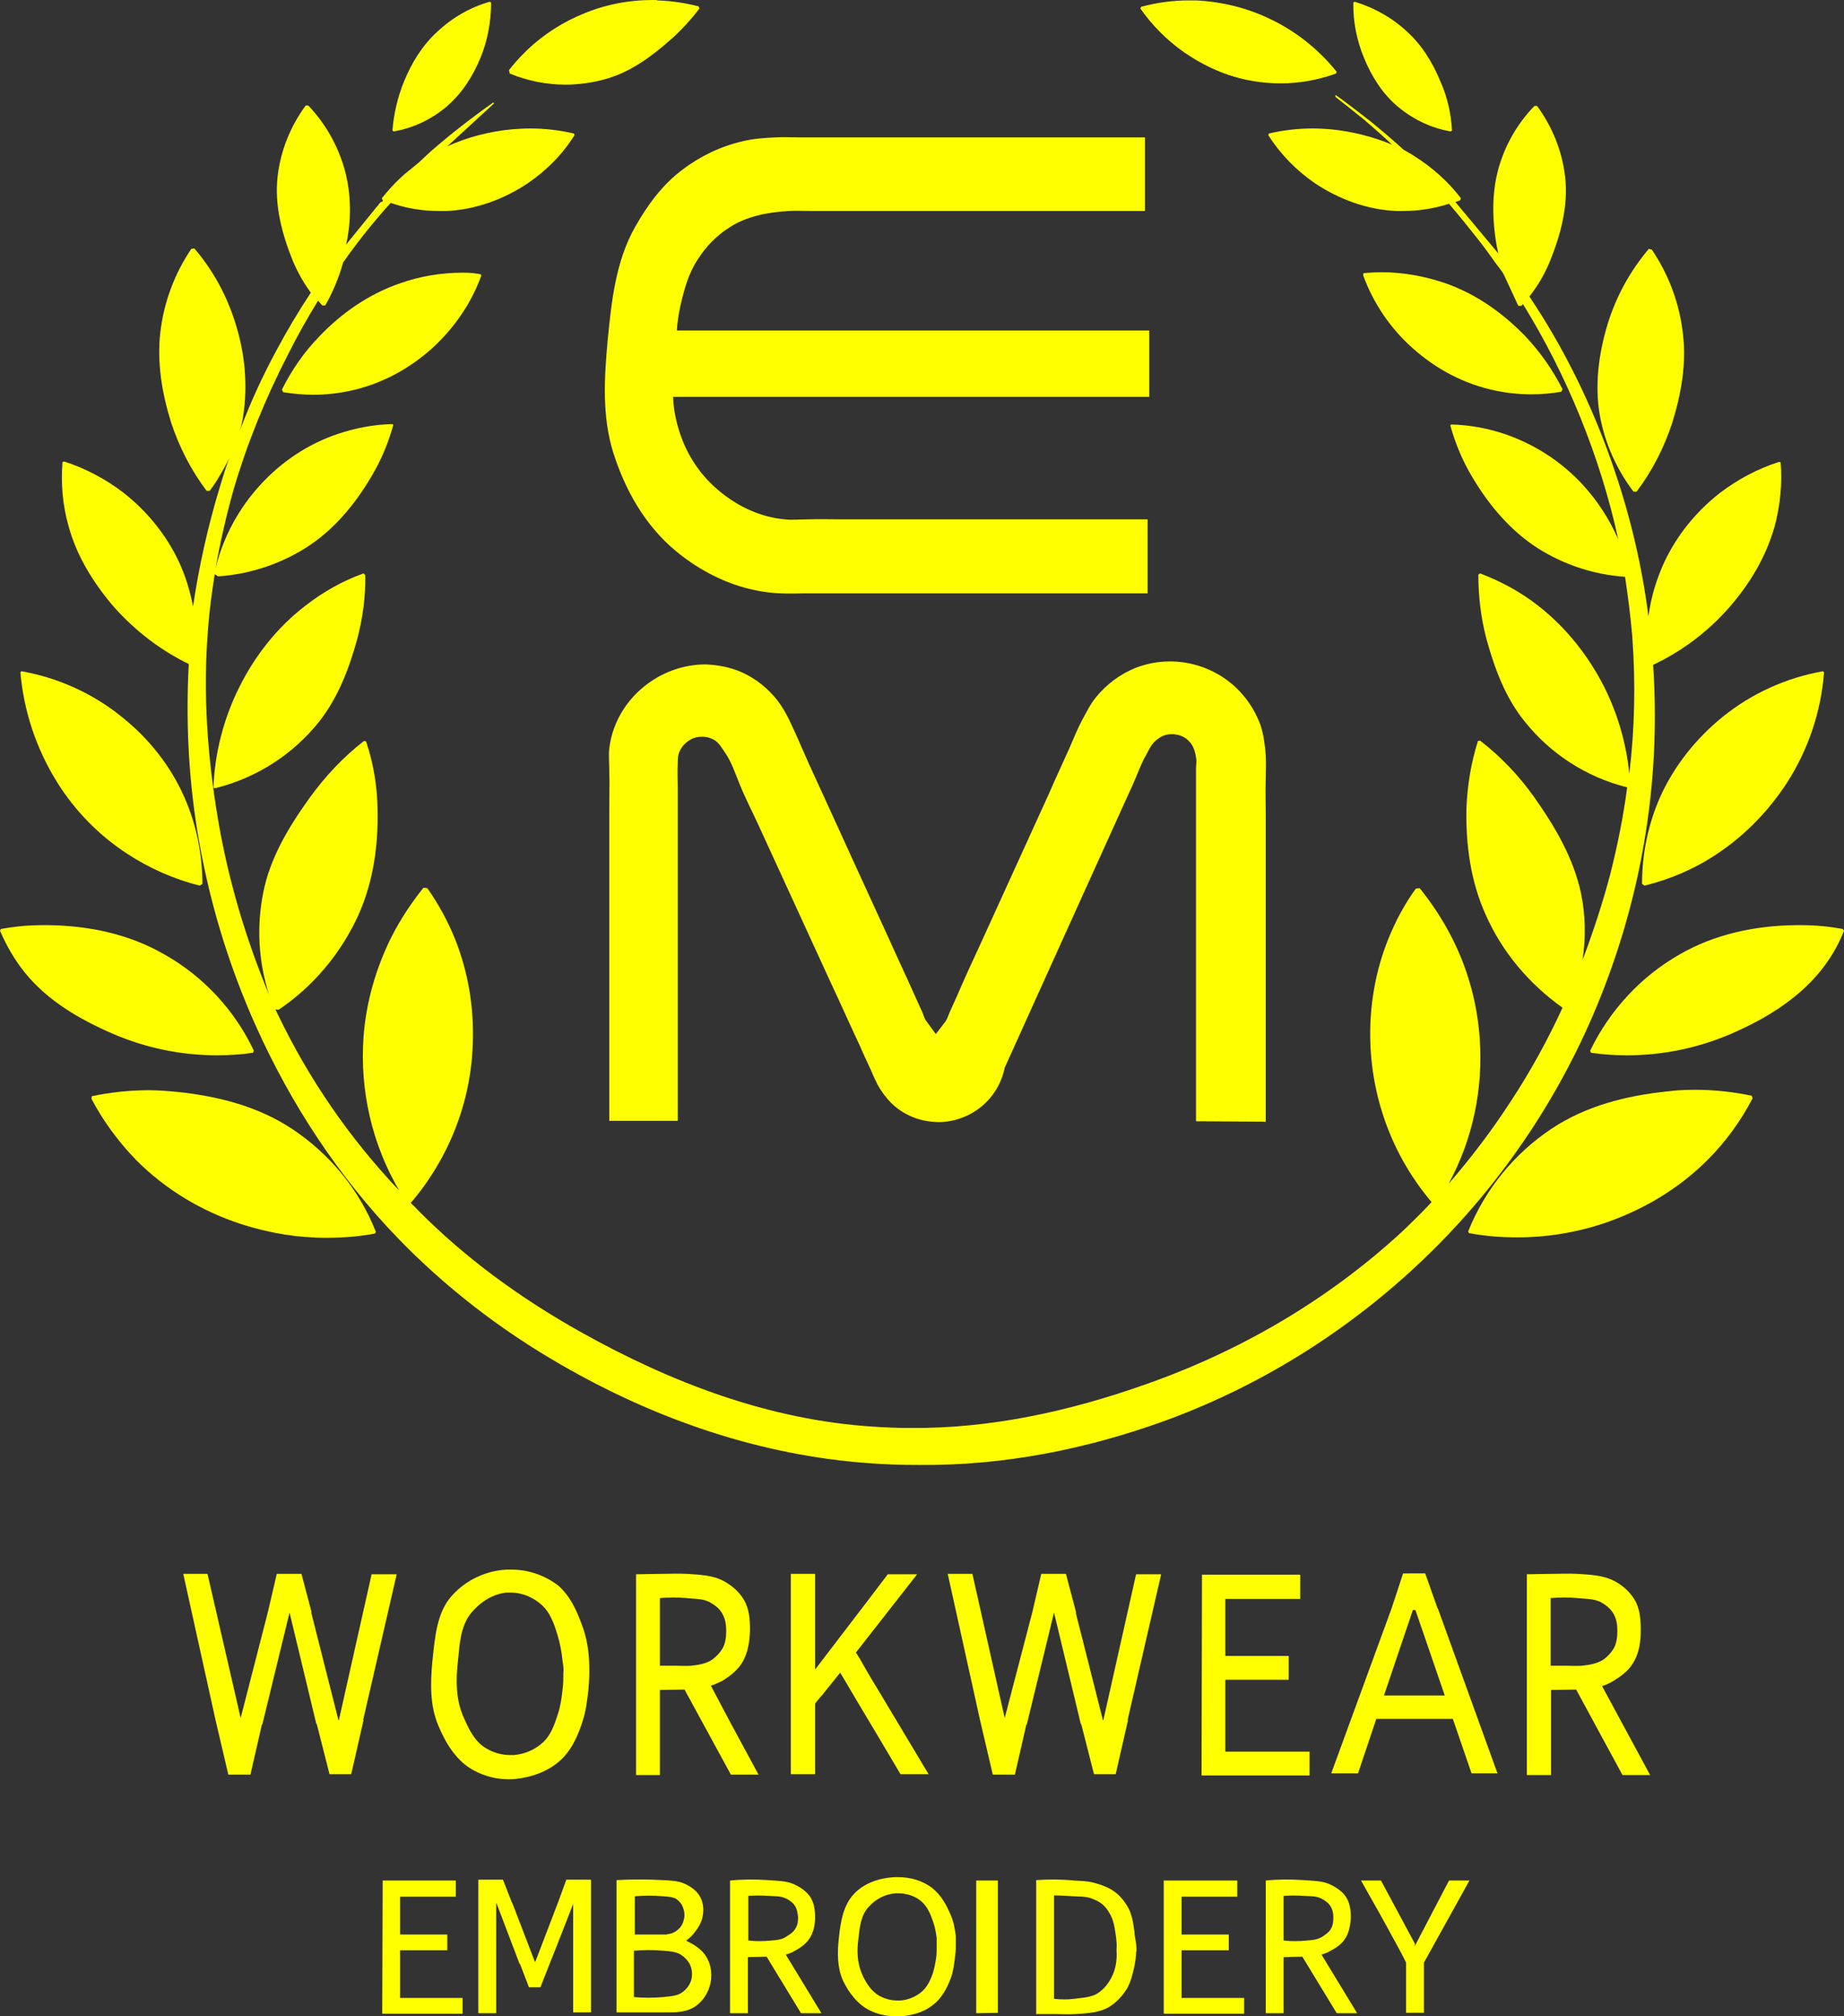 <?xml version="1.0" encoding="utf-8"?>
<!-- Generator: Adobe Illustrator 27.7.0, SVG Export Plug-In . SVG Version: 6.00 Build 0)  -->
<svg version="1.1" id="Layer_1" xmlns="http://www.w3.org/2000/svg" xmlns:xlink="http://www.w3.org/1999/xlink" x="0px" y="0px"
	 viewBox="0 0 433.7 474" style="enable-background:new 0 0 433.7 474;" xml:space="preserve">
<rect x="0" y="0" width="433.7" height="474" fill="#333333" stroke="none"/>
<style type="text/css">
	.st0{display:none;fill-rule:evenodd;clip-rule:evenodd;stroke:#000000;stroke-width:0.487;stroke-miterlimit:22.926;}
	.st1{fill-rule:evenodd;clip-rule:evenodd;fill:#FFFF00;}
</style>
<g>
	<polygon class="st0" points="-57,-32.5 490.2,-32.5 490.2,519 -57,519 	"/>
	<path class="st1" d="M275.6,172.6c1.5,0,2.9,0.5,3.9,1.5c1.1,1,1.6,2.5,1.8,4c0.2,0.8,0,1.7,0,2.5c0,1.3,0,2.7,0,4v7.8v28.5v42.7
		l16.4,0.1v-43.1v-28.7c0-2.9-0.1-5.9,0-8.8c0-1.8,0.1-3.7,0-5.5c-0.2-2.5-0.5-5-1.3-7.3c-1.7-4.5-4.7-8.4-8.8-11.1
		c-3.7-2.4-8-3.7-12.4-3.7c-2.8,0-5.5,0.5-8.1,1.5c-3.7,1.5-6.9,3.9-9.4,7c-1.3,1.6-2.2,3.5-3.2,5.3c-1.1,2.1-2,4.3-2.9,6.4
		c-1.6,3.6-3.3,7.2-4.9,10.9l-16,35.1c-1.9,4.1-3.8,8.2-5.6,12.4c-0.6,1.3-1.2,2.7-1.8,4c-0.3,0.7-0.5,1.4-0.9,2l-2.3,3l-2.2-3
		c-0.5-0.6-0.7-1.5-1-2.2c-0.7-1.5-1.3-2.9-2-4.4c-2-4.5-4.1-8.9-6.1-13.4c-5.2-11.3-10.4-22.7-15.6-34.1c-1.6-3.5-3.2-6.9-4.7-10.4
		c-0.9-2.1-1.9-4.3-2.9-6.4c-0.8-1.6-1.7-3.2-2.8-4.6c-2.2-2.8-5-5-8.2-6.5c-2.7-1.2-5.7-1.8-8.7-1.9c-4.3,0-8.6,1.3-12.2,3.6
		c-5.7,3.6-9.6,9.5-10.4,16.1c-0.2,1.7,0,3.5,0,5.3c0.1,2.9,0,5.9,0,8.9v29.6v43.8h16.1v-42v-28.1c0-2.7,0-5.5,0-8.2
		c0-1.9-0.1-3.8,0-5.7c0-0.8,0-1.5,0.2-2.2c0.4-1.4,1.4-2.6,2.6-3.3c0.9-0.6,1.9-0.8,3-0.8c0.9,0,1.7,0.2,2.5,0.6
		c1.4,0.7,2.1,2.1,3,3.4c1.4,2.1,2.2,4.6,3.2,7c1.3,3.3,3,6.5,4.5,9.8c5.6,12.2,11.2,24.4,16.8,36.6c2.4,5.1,4.7,10.3,7.1,15.4
		c0.8,1.9,1.7,3.7,2.5,5.5c0.5,1.2,1,2.3,1.6,3.5c0.9,1.6,2,3.1,3.3,4.4c2.6,2.5,6,4,9.5,4.3c0.4,0,0.9,0.1,1.4,0.1
		c7.6,0,14.2-5.3,15.7-12.8l16.6-36.7l11.1-24.5c1.1-2.5,2.3-4.9,3.3-7.4c0.7-1.6,1.3-3.3,2.2-4.8c0.8-1.5,1.5-3.1,3-4
		C273.4,172.9,274.5,172.6,275.6,172.6L275.6,172.6z"/>
	<path class="st1" d="M182.5,32.3c-2.6,0.1-5.3,0.3-7.8,0.9c-5.2,1.2-10,3.5-14.2,6.7c-4.7,3.5-8.2,8.3-11.1,13.4
		c-4.6,8.1-5.6,17.6-6.5,26.9c-0.8,8.8-1.3,17.7,1.3,26.1c2.8,8.9,7.5,17.2,14.7,23.2c4.7,3.9,10.1,6.9,16,8.6
		c2.9,0.8,5.9,1.3,8.8,1.4c1.8,0.1,3.6,0,5.4,0c2.9,0,5.8,0,8.8,0h28.9h43.1v-17.4h-42.7h-28.7c-2.9,0-5.8-0.1-8.7,0
		c-1.7,0-3.5,0.2-5.2,0c-5.6-0.5-10.8-2.9-15.1-6.4c-4.5-3.6-7.8-8.4-9.6-13.9c-0.9-2.7-1.5-5.6-1.6-8.5h112V77.7H159.2
		c0.1-1.9,0.4-3.8,0.8-5.7c0.9-3.9,1.9-7.7,4.1-11c1.9-3,4.4-5.6,7.4-7.5c4.1-2.7,9.1-3.6,14-3.9c1.7-0.1,3.5,0,5.2,0
		c2.9,0,5.7,0,8.6,0h28.1h41.9V32.3H226h-29c-3,0-5.9,0-8.9,0C186.1,32.3,184.3,32.2,182.5,32.3L182.5,32.3z"/>
	<path class="st1" d="M44.4,156.1c-0.7,12.9-0.1,25.9,1.9,38.6c2.6,16.2,7.3,32,14.1,47c8.2,18.1,19.2,34.9,33.1,49.3
		c11.3,11.7,24.3,21.7,38.4,29.8c22.3,12.9,47,21.4,72.7,23.2c3.8,0.3,7.7,0.4,11.5,0.4c19.9,0.2,39.5-3.7,58.2-10.5
		c23.4-8.6,44.6-22.2,62.3-39.6c18.5-18.2,32.8-40.4,41.7-64.8c8.6-23.4,12.2-48.3,10.5-73.2c6.8-3.2,12.9-7.8,17.9-13.5
		c4.9-5.6,8.7-12,10.7-19.1c1.3-4.9,1.8-10,1.4-15l-0.4-0.1c-5,1.6-9.7,4.1-13.9,7.3c-5.5,4.3-10,9.8-13,16.1
		c-1.9,4.1-3.2,8.4-3.8,12.9c-1.7-13.4-5-26.5-9.7-39.2s-10.8-24.8-18.3-36c2-2.5,3.6-5.3,4.8-8.2c2.6-6.4,4.4-13.2,3.6-20
		c-0.7-6-3-11.7-6.6-16.6h-0.6c-4.1,4.2-7.1,9.5-8.6,15.2c-1.1,4.2-1.3,8.7-0.9,13.1c0.2,2.2,0.5,4.3,1,6.4l-10.1-12.1l1.1-0.4
		l0.2-0.5c-3-3.9-6.7-7.2-10.8-9.8c-0.9-0.6-1.8-1.1-2.7-1.6c-2.5-2.3-5.1-4.5-7.8-6.7c-2.7-2.1-5.4-4.2-8.2-6.2v0.5
		c2.3,1.8,4.6,3.6,6.8,5.4c2.2,1.9,4.4,3.8,6.5,5.8c-4.6-1.9-9.4-3.1-14.4-3.6c-1.4-0.1-2.8-0.2-4.2-0.2c-3.5,0-7,0.4-10.4,1.2
		l-0.1,0.4c2.9,4.5,6.6,8.3,11,11.3c5.7,3.8,12.3,6.2,19.1,6.5c0.6,0,1.1,0,1.7,0c3.6,0,7.3-0.6,10.7-1.7c2.3,2.7,4.5,5.4,6.7,8.2
		c1.5,1.9,2.9,3.8,4.3,5.8c0.7,1,1.5,1.8,2,2.9l3.3,7.1h0.7l0.4-0.4c5.3,8.6,9.8,17.5,13.6,26.9c3.7,9.2,6.7,18.7,8.8,28.4
		c-2.1-4.8-4.9-9.1-8.4-12.9c-5-5.4-11.2-9.4-18.1-11.8c-4.1-1.4-8.4-2.2-12.8-2.3l-0.2,0.2c1.2,4.3,2.9,8.4,5.2,12.2
		c3.9,6.6,9,12.6,15.4,16.7c6.2,3.9,13.2,6.2,20.5,6.7c0.7,4.6,1.3,9.3,1.7,14c0.8,10.8,0.6,21.6-0.7,32.3c-0.7-7.1-2.7-14-5.9-20.4
		c-3.7-7.3-8.9-13.9-15.4-19c-4.2-3.3-8.8-5.8-13.8-7.7l-0.4,0.3c0,5.1,0.6,10.2,1.9,15.1c1.9,6.9,4.4,13.7,8.9,19.3
		c6.1,7.7,14.6,13.2,24.2,15.6c-0.9,6.9-2.3,13.8-4,20.5c-1.8,6.8-4,13.5-6.5,20.1c0.8-5.3,0.7-10.7-0.4-15.9
		c-1.8-8.2-6.1-15.5-10.9-22.3c-3.6-5.1-7.9-9.6-12.8-13.4l-0.5,0.1c-1.6,5.1-2.5,10.4-2.7,15.8c-0.2,8.6,1,17.2,4.5,25
		c3.9,8.8,10.2,16.3,18.1,21.9c-3.5,7.6-7.5,14.9-12.1,21.9c-4.4,6.8-9.4,13.4-14.7,19.5c5.7-10.5,8.2-22.4,7.3-34.4
		c-0.6-8.2-2.8-16.2-6.6-23.6c-2.1-4.1-4.6-7.9-7.5-11.5l-0.9,0.1c-2.7,3.7-4.8,7.7-6.5,11.9c-3.1,7.7-4.5,16.1-4.2,24.5
		c0.5,13.7,5.5,26.8,14.4,37.3c-2.3,2.5-4.7,4.8-7.1,7.1c-17.4,16-38,28-60.3,35.8c-17.8,6.3-36.5,10.4-55.3,10.2
		c-2.8,0-5.7-0.1-8.5-0.3c-24.4-1.5-47.6-10.3-69-22.3c-14.1-7.9-27.2-17.4-38.5-28.9c-0.4-0.5-0.9-0.9-1.4-1.4
		c9-10.5,14.2-23.8,14.6-37.6c0.3-8.4-1.1-16.7-4.2-24.5c-1.7-4.2-3.9-8.2-6.5-11.9l-0.9-0.1c-2.9,3.6-5.4,7.4-7.5,11.5
		c-3.7,7.4-6,15.4-6.6,23.6c-0.9,12.6,2,25.2,8.4,36.1c-11.6-12.2-21.2-26.1-28.5-41.3c-0.1-0.1-0.1-0.2-0.2-0.4l-0.4-0.9l0.7,0.1
		c8.2-5.5,14.7-13.3,18.8-22.3c3.5-7.8,4.7-16.4,4.5-25c-0.1-5.4-1-10.7-2.7-15.8l-0.5-0.1c-4.9,3.8-9.2,8.4-12.8,13.4
		c-4.9,6.8-9.3,14.1-10.9,22.3c-1.6,8-1.1,16.3,1.4,24c-5.5-13.2-9.6-27-12-41.1c-2.5-14.7-3.6-29.7-2.4-44.6
		c0.3-4.4,0.9-8.8,1.6-13.2l0.8,0.5c7.3-0.5,14.4-2.8,20.6-6.7c6.5-4.1,11.5-10.1,15.4-16.7c2.3-3.8,4-7.9,5.2-12.2l-0.2-0.2
		c-4.4,0.1-8.6,0.9-12.8,2.3c-6.9,2.3-13.1,6.4-18.1,11.8c-5.2,5.6-8.9,12.4-10.7,19.8c1.1-6.2,2.5-12.3,4.2-18.4
		c3.2-10.9,7.5-21.5,12.7-31.6c2.2-4.4,4.6-8.7,7.2-12.9l1,1.1h0.7c0.9-1.6,1.7-3.2,2.4-4.9c0.7-1.7,1.3-3.4,1.8-5.2
		c2.1-3,4.3-5.9,6.6-8.7c1.5-1.8,3-3.6,4.6-5.3c3.7,1.3,7.5,1.9,11.4,1.9c0.6,0,1.1,0,1.7,0c6.8-0.3,13.4-2.7,19.1-6.5
		c4.4-3,8.2-6.8,11-11.3l-0.1-0.4c-3.4-0.8-6.9-1.2-10.4-1.2c-1.4,0-2.8,0.1-4.2,0.2c-5.2,0.5-10.4,1.8-15.2,4l11-10.1l-0.2-0.2
		c-5.1,3.6-10,7.4-14.7,11.5c-0.9,0.8-1.8,1.7-2.8,2.6c-1.5,1.3-3.2,2.5-4.6,3.9c-1.5,1.4-2.8,2.9-4.1,4.5l0.2,0.5l0,0
		c0.2,0.2-0.1,0.3-0.4,0.4c-0.3,0.2-0.5,0.5-0.7,0.8c-0.4,0.4-0.7,0.8-1,1.2c-0.7,0.9-1.5,1.8-2.2,2.7c-1.5,1.8-2.9,3.6-4.3,5.3
		c1.3-5.8,1.2-11.8-0.3-17.5c-1.6-5.7-4.5-10.9-8.6-15.2h-0.6c-3.6,4.9-5.9,10.6-6.6,16.6c-0.8,6.8,1,13.6,3.6,20
		c1.1,2.6,2.5,5.1,4.2,7.4c-2.9,4.4-5.6,8.9-8.1,13.6c-3.3,6.1-6.2,12.4-8.6,18.9c0.4-1.2,0.6-2.3,0.8-3.6
		c1.1-7.2,0.4-14.6-1.8-21.6c-2-6.5-5.3-12.6-9.7-17.7L45,58.5c-4,5.9-6.5,12.7-7.3,19.7c-0.8,7.1,0.4,14.2,2.5,21
		c1.9,5.8,4.7,11.3,8.4,16.2h0.7c0.9-1.2,1.8-2.5,2.5-3.8c0.8-1.3,1.5-2.6,2.1-3.9c-0.8,2.2-1.5,4.5-2.2,6.8
		c-2.8,9.2-4.9,18.6-6.3,28.1c-0.7-3.7-1.8-7.3-3.4-10.7c-3-6.3-7.5-11.8-13-16.1c-4.2-3.2-8.9-5.7-13.9-7.3l-0.4,0.1
		c-0.4,5,0,10.1,1.4,15c1.9,7.1,5.9,13.5,10.7,19.1C31.9,148.4,37.8,152.9,44.4,156.1L44.4,156.1z"/>
	<path class="st1" d="M21.5,258.3c2.8,5.3,6.4,10.2,10.6,14.5c6.9,6.9,15.4,12,24.7,15c6.5,2.1,13.2,3.2,20,3.2
		c3.8,0,7.6-0.3,11.4-1l0.2-0.4c-3.9-9.9-10.8-18.3-19.7-24.2c-8-5.3-17.4-7.7-27-8.7c-2.2-0.2-4.4-0.4-6.7-0.4
		c-4.5,0-9,0.5-13.4,1.4L21.5,258.3L21.5,258.3z"/>
	<path class="st1" d="M398.7,256.2c-2.2,0-4.5,0.1-6.7,0.4c-9.6,1-19,3.4-27,8.7c-8.9,5.9-15.7,14.3-19.7,24.2l0.2,0.4
		c3.8,0.7,7.6,1,11.4,1c6.8,0,13.6-1.1,20-3.2c9.3-3.1,17.8-8.1,24.7-15c4.2-4.2,7.8-9.1,10.6-14.5l-0.2-0.6
		C407.7,256.7,403.2,256.2,398.7,256.2L398.7,256.2z"/>
	<path class="st1" d="M0,218.8c1.5,3.5,3.4,6.8,5.8,9.8c5.4,6.7,13,11.1,20.9,14.5c7.7,3.3,16,5,24.4,5c2.8,0,5.6-0.2,8.4-0.6
		l0.2-0.5c-4.5-9.5-11.8-17.4-21-22.6c-8.3-4.8-17.8-6.8-27.4-6.9c-0.4,0-0.9,0-1.3,0c-3.3,0-6.5,0.3-9.8,0.9L0,218.8L0,218.8z"/>
	<path class="st1" d="M422.4,217.5c-9.6,0.1-19.1,2.1-27.4,6.9c-9.1,5.2-16.4,13.1-21,22.6l0.2,0.5c2.8,0.4,5.6,0.6,8.4,0.6
		c8.4,0,16.7-1.7,24.4-5c7.9-3.4,15.4-7.9,20.9-14.5c2.4-2.9,4.4-6.2,5.8-9.8l-0.3-0.4c-3.2-0.6-6.5-0.9-9.8-0.9
		C423.3,217.5,422.8,217.5,422.4,217.5L422.4,217.5z"/>
	<path class="st1" d="M5,157.8l-0.2,0.3c0.8,9.2,3.8,18.1,8.7,25.9c4.2,6.7,9.8,12.4,16.4,16.7c5.2,3.4,11,6,17.1,7.5l0.6-0.4
		c0-7-1.4-13.9-4.2-20.3c-3.3-7.5-8.4-13.9-14.8-19C21.8,163,13.6,159.3,5,157.8L5,157.8z"/>
	<path class="st1" d="M428.8,157.8c-8.6,1.5-16.8,5.2-23.6,10.7c-6.3,5.1-11.5,11.6-14.8,19c-2.8,6.4-4.2,13.3-4.2,20.3l0.6,0.4
		c6.1-1.5,11.9-4,17.1-7.5c6.6-4.4,12.1-10.1,16.4-16.7c5-7.8,8-16.7,8.7-25.9L428.8,157.8L428.8,157.8z"/>
	<path class="st1" d="M85.5,134.8c-5,1.8-9.6,4.4-13.8,7.7c-6.5,5-11.7,11.6-15.4,19s-5.8,15.5-6.1,23.7l0.4,0.1
		c9.7-2.4,18.3-7.9,24.5-15.7c4.4-5.6,7-12.4,8.9-19.3c1.3-4.9,2-10,1.9-15.1L85.5,134.8L85.5,134.8z"/>
	<path class="st1" d="M387.8,58.5c-4.4,5.2-7.7,11.2-9.7,17.7c-2.1,7-3.1,14.4-1.8,21.6c1.2,6.5,3.9,12.5,7.9,17.8h0.7
		c3.7-4.9,6.5-10.4,8.4-16.2c2.1-6.8,3.4-13.9,2.5-21c-0.8-7.1-3.3-13.8-7.3-19.7L387.8,58.5L387.8,58.5z"/>
	<path class="st1" d="M108.9,64.1c-5,0-10,0.8-14.8,2.5c-7.3,2.5-13.8,7-19.1,12.6c-3.5,3.6-6.4,7.8-8.7,12.4l0.3,0.6
		c2.4,0.4,4.8,0.6,7.1,0.6c2.9,0,5.7-0.3,8.5-0.9c7.2-1.5,13.8-5,19.3-9.9c5.2-4.7,9.3-10.6,11.7-17.2l-0.1-0.3
		C111.7,64.2,110.3,64.1,108.9,64.1L108.9,64.1z"/>
	<path class="st1" d="M320.6,64.7c2.4,6.6,6.4,12.5,11.7,17.2c5.5,4.9,12.1,8.4,19.3,9.9c2.8,0.6,5.7,0.9,8.5,0.9
		c2.4,0,4.8-0.2,7.1-0.6l0.3-0.6c-2.3-4.5-5.2-8.7-8.7-12.4c-5.4-5.6-11.8-10.1-19.1-12.6c-4.8-1.6-9.7-2.5-14.8-2.5
		c-1.4,0-2.8,0.1-4.2,0.2L320.6,64.7L320.6,64.7z"/>
	<path class="st1" d="M115.2,0.4c-4.6,1.3-8.9,3.8-12.4,7.1c-3.5,3.2-6,7.3-7.8,11.7c-1.5,3.7-2.4,7.6-2.7,11.5l0.3,0.2
		c4.6-0.8,8.8-2.8,12.4-5.8c3.6-3.1,6.2-7.1,8-11.5c1.7-4.1,2.5-8.6,2.5-13L115.2,0.4L115.2,0.4z"/>
	<path class="st1" d="M318.3,0.6c-0.1,4.4,0.8,8.9,2.5,13c1.8,4.4,4.4,8.5,8,11.5s7.8,5,12.4,5.8l0.3-0.2c-0.2-4-1.1-7.9-2.7-11.5
		c-1.8-4.4-4.3-8.5-7.8-11.7c-3.5-3.3-7.8-5.7-12.4-7.1L318.3,0.6L318.3,0.6z"/>
	<path class="st1" d="M153.6,0c-5.8,0-11.5,1.1-16.8,3.4c-6.7,2.8-12.6,7.3-17.1,13.1l0.2,0.8c4.2,1.7,8.6,2.6,13.1,2.6
		c3.3,0,6.6-0.5,9.7-1.4c5.9-1.7,10.9-5.5,15.5-9.6c2.3-2.1,4.4-4.4,6.3-6.9l-0.2-0.5c-3.1-0.8-6.4-1.3-9.6-1.4
		C154.4,0,154,0,153.6,0L153.6,0z"/>
	<path class="st1" d="M268.2,2c2.8,4,6.3,7.5,10.3,10.3c4.8,3.3,10.1,5.7,15.9,6.7c2.2,0.4,4.5,0.6,6.8,0.6c4.4,0,8.8-0.8,13-2.3
		l0.2-0.4c-4.2-5.2-9.4-9.4-15.4-12.3c-5.5-2.7-11.5-4.2-17.7-4.5c-0.6,0-1.2,0-1.7,0c-3.8,0-7.5,0.5-11.2,1.5L268.2,2L268.2,2z"/>
	<path class="st1" d="M211.2,441.3c-0.3,0-0.5,0-0.8,0c-3.6,0.2-7.2,1.4-9.6,4c-2.5,2.7-3.1,6.5-3.5,10.3c-0.4,3.4-0.4,7,1,10.1
		c1.4,2.9,3.5,5.6,6.4,7c1.9,0.9,3.9,1.3,6,1.3c0.4,0,0.9,0,1.3,0c2.7-0.2,5.4-1,7.5-2.7c2-1.6,3.2-3.8,4.1-6.2
		c0.6-1.6,0.8-3.3,1-4.9c0.1-0.9,0.2-1.8,0.2-2.6l0,0c0-0.8,0-1.6,0-2.4c-0.2-1.7-0.5-3.4-1.2-5c-1-2.4-2.3-4.7-4.3-6.3
		C217,442.1,214.1,441.3,211.2,441.3L211.2,441.3z M220.3,457.5c0,0.9,0,1.8-0.1,2.6c-0.2,1.3-0.4,2.5-0.8,3.8
		c-0.6,1.7-1.4,3.4-2.8,4.5c-1.4,1.1-3.1,1.8-4.9,1.9c-0.2,0-0.4,0-0.7,0c-1.5,0-2.9-0.4-4.2-1.1c-1.9-1.1-3.1-3-4-5
		c-1.2-2.6-1.3-5.6-0.9-8.5c0.3-2.7,0.6-5.5,2.4-7.4c1.6-1.8,3.8-3,6.3-3.2c0.2,0,0.4,0,0.6,0c2,0,4,0.6,5.5,1.9
		c1.4,1.2,2.1,2.9,2.7,4.6c0.5,1.3,0.7,2.6,0.9,4C220.3,456.2,220.3,456.8,220.3,457.5L220.3,457.5L220.3,457.5z"/>
	<path class="st1" d="M243.7,442v31.5h4.6c1.5,0,3.1,0.1,4.6,0c2.9-0.2,5.9-0.3,8.3-1.9c1.5-1,2.8-2.4,3.8-4
		c0.9-1.5,1.3-3.2,1.7-4.9c0.3-1.3,0.5-2.6,0.5-3.9h0.1c0-1-0.1-2.1-0.3-3.1c-0.1-0.5-0.2-1.1-0.2-1.6c-0.3-2.2-0.6-4.4-1.8-6.2
		c-0.7-1.1-1.5-2.1-2.5-2.9c-1.5-1.2-3.4-1.9-5.3-2.4c-1.5-0.4-3-0.4-4.6-0.5C249.6,441.8,246.6,441.8,243.7,442L243.7,442z
		 M252.7,469.9c-1.6,0.2-3.2,0.2-4.8,0v-24.3c1.5,0,3.1,0.1,4.6,0.2c1.3,0.1,2.6,0,3.9,0.4c1.1,0.4,2.1,0.8,3,1.6
		c0.6,0.5,1.1,1.2,1.5,1.9c1.1,1.7,1.3,3.8,1.6,5.8c0.1,0.9,0.2,1.8,0.1,2.7l0,0v0.2v0.2l0,0c0.1,1,0,2-0.1,2.9
		c-0.2,1.3-0.6,2.5-1.2,3.6c-0.7,1.3-1.6,2.4-2.7,3.2C257,469.6,254.8,469.6,252.7,469.9L252.7,469.9z"/>
	<polygon class="st1" points="90,442.1 89.9,473.4 108.8,473.4 108.8,469.7 94.1,469.7 94.1,458.5 105.2,458.5 105.2,454.8 
		94.1,454.8 94.1,445.9 107.2,445.9 107.2,442.1 	"/>
	<polygon class="st1" points="273.7,442.1 273.7,473.4 292.6,473.4 292.6,469.7 277.9,469.7 277.9,458.5 289,458.5 289,454.8 
		277.9,454.8 277.9,445.9 291,445.9 291,442.1 	"/>
	<path class="st1" d="M171.7,442.1v31.2h4.2v-13.2l4.4-0.1l8.1,13.3h4.8l-8.4-13.8c0.7-0.2,1.4-0.4,2-0.8c1.3-0.7,2.5-1.5,3.4-2.7
		c1.1-1.5,1.5-3.4,1.5-5.2c0-1.7-0.2-3.4-1.1-4.8c-0.8-1.2-2-2.1-3.4-2.8c-2-1.1-4.4-1-6.7-1.2C177.7,441.8,174.7,441.8,171.7,442.1
		L171.7,442.1z M181.4,456.2c-1.8,0.2-3.6,0.2-5.4,0v-10.5c1.6-0.1,3.1-0.1,4.7,0c1.4,0.1,2.9,0,4.1,0.6c0.9,0.4,1.7,1,2.2,1.8
		s0.6,1.7,0.7,2.6c0,1-0.1,2-0.7,2.8c-0.4,0.7-1.1,1.2-1.8,1.6C184.1,456,182.7,456.1,181.4,456.2L181.4,456.2z"/>
	<path class="st1" d="M297.7,442.1v31.2h4.2v-13.2l4.4-0.1l8.1,13.3h4.8l-8.4-13.8c0.7-0.2,1.3-0.4,2-0.8c1.3-0.7,2.6-1.5,3.4-2.7
		c1.1-1.5,1.4-3.4,1.5-5.2c0-1.7-0.2-3.4-1.1-4.8c-0.8-1.2-2-2.1-3.4-2.8c-2-1.1-4.4-1-6.7-1.2C303.6,441.8,300.7,441.8,297.7,442.1
		L297.7,442.1z M307.4,456.2c-1.8,0.2-3.7,0.2-5.5,0v-10.5c1.6-0.1,3.1-0.1,4.7,0c1.4,0.1,2.9,0,4.1,0.6c0.8,0.4,1.7,1,2.2,1.8
		s0.7,1.7,0.7,2.6c0,1-0.1,2-0.6,2.8c-0.4,0.7-1.1,1.2-1.7,1.6C310.1,456,308.7,456.1,307.4,456.2L307.4,456.2z"/>
	<polygon class="st1" points="229.6,442.1 229.6,473.3 234.7,473.2 234.7,442.1 	"/>
	<path class="st1" d="M112.5,447.3L112.5,447.3c0,8.7,0,17.3,0,26h4.2v-25.8h0.1l0,0l5.4,14.2h0.1l2.1,5.5h2.7l2.2-5.6
		c1.9-4.7,3.7-9.4,5.5-14v25.5h4.2v-25.7v-0.5v-5h-5.8l-1.9,5.2l0,0l-5.4,14.1h-0.1l-5.3-13.8l-0.1-0.1l-2.1-5.4h-5.8L112.5,447.3
		L112.5,447.3z"/>
	<path class="st1" d="M330.7,461.4L330.7,461.4v11.8h4.2v-11.8l10.7-19.3h-4.8l-8.1,15.5l0.1-0.6l-8-14.9h-4.7
		c2.8,4.9,5.6,9.9,8.3,14.9C329.2,458.5,330,459.9,330.7,461.4L330.7,461.4z"/>
	<path class="st1" d="M145,442v31.1h11.1h1.4c2,0,4-0.2,5.7-1.2c1.8-1.1,3.1-2.9,3.7-4.9c0.7-2.3,0.5-4.9-0.8-7
		c-1-1.7-2.8-2.8-4.6-3.7l-0.1-0.1c0.4-0.3,0.8-0.6,1.2-1c1-1.1,1.9-2.3,2.4-3.7c0.6-1.8,0.6-3.8-0.3-5.5c-0.8-1.5-2.2-2.5-3.8-3.2
		s-3.4-0.7-5.1-0.8C152.2,441.8,148.6,441.8,145,442L145,442z M155.9,469.5c-2.3,0.2-4.5,0.2-6.8,0v-10.9c2.3-0.2,4.6-0.2,6.9,0
		c1.4,0.1,2.9,0.2,4.1,0.9c0.9,0.6,1.6,1.3,2.1,2.2c0.6,1.2,0.7,2.5,0.4,3.7c-0.3,1.1-1,2.1-1.9,2.8
		C159.4,469.3,157.6,469.3,155.9,469.5L155.9,469.5z M156.5,454.8h-0.4h-3.4h-3.4v-4.5c0-1.5,0-3,0-4.5c2.2-0.2,4.4-0.2,6.6,0
		c1.1,0.1,2.2,0.1,3.1,0.6c0.6,0.4,1.2,1,1.5,1.7c0.4,0.9,0.6,1.9,0.4,2.9c-0.2,1-0.6,1.9-1.3,2.5c-0.7,0.7-1.6,1.1-2.5,1.2
		C156.9,454.8,156.7,454.8,156.5,454.8L156.5,454.8L156.5,454.8L156.5,454.8z"/>
	<path class="st1" d="M120.3,369c-0.3,0-0.7,0-1,0c-4.9,0.2-9.6,2.4-12.9,6c-3.7,4-4.1,9.9-4.7,15.5c-0.5,5.2-0.6,10.5,1.4,15.2
		c1.8,4.3,4.4,8.5,8.5,10.6c2.5,1.3,5.2,2,8,2c0.6,0,1.2,0,1.8-0.1c3.7-0.4,7.3-1.7,10.1-4.1c2.8-2.4,4.4-5.9,5.5-9.4
		c0.8-2.4,1.1-4.9,1.4-7.5c0.1-1.3,0.2-2.6,0.2-3.9l0,0c0-1.2,0-2.5-0.1-3.7c-0.2-2.6-0.7-5.1-1.6-7.5c-1.3-3.6-2.9-7.1-5.8-9.5
		C128,370.3,124.2,369,120.3,369L120.3,369z M132.5,393.4c0,1.3,0,2.6-0.2,3.9c-0.2,1.9-0.5,3.9-1.1,5.7c-0.8,2.5-1.7,5.1-3.7,6.8
		c-1.8,1.6-4.2,2.6-6.6,2.8c-0.3,0-0.6,0-1,0c-2,0-3.9-0.6-5.6-1.6c-2.7-1.6-4.1-4.6-5.4-7.6c-1.7-4-1.7-8.5-1.2-12.9
		c0.4-4,0.6-8.2,3.1-11.3c2.2-2.6,5.1-4.5,8.4-4.8c0.3,0,0.6,0,0.9,0c2.7,0,5.3,1.1,7.3,2.9c2,1.8,2.9,4.4,3.7,7c0.6,2,1,4,1.2,6.1
		C132.5,391.5,132.6,392.5,132.5,393.4L132.5,393.4L132.5,393.4z"/>
	<polygon class="st1" points="282.7,370.2 282.6,417.4 308,417.4 308,411.8 288.2,411.8 288.2,394.9 303.1,394.9 303.1,389.3 
		288.2,389.3 288.2,375.9 305.8,375.9 305.8,370.2 	"/>
	<path class="st1" d="M149.6,370.1v47.2h5.6v-20c1.9,0,3.8-0.1,5.7-0.1h0.1c0.6,1.2,1.3,2.3,1.9,3.5c3,5.5,6,11,9,16.5h6.5
		l-6.6-12.2c-1.5-2.9-3.1-5.8-4.6-8.7c0.9-0.3,1.8-0.7,2.6-1.1c1.8-1.1,3.5-2.4,4.6-4.1c1.5-2.3,1.9-5.1,2-7.9
		c0-2.5-0.2-5.1-1.5-7.2c-1.1-1.8-2.7-3.2-4.5-4.2c-2.6-1.5-5.9-1.6-8.9-1.8c-2-0.1-4,0-6,0L149.6,370.1L149.6,370.1z M162.6,391.6
		c-1.2,0.1-2.4,0-3.7,0h-3.7v-15.9c2.1-0.2,4.2-0.2,6.3,0c1.9,0.2,3.9,0.1,5.5,1c1.2,0.7,2.3,1.5,2.9,2.7c0.7,1.2,0.9,2.6,0.9,4
		c0,1.5-0.2,3-0.9,4.2c-0.6,1-1.4,1.8-2.3,2.5C166.2,391.1,164.4,391.4,162.6,391.6L162.6,391.6z"/>
	<path class="st1" d="M359.1,370.1v47.2h5.7v-20l5.9-0.1l10.9,20.1h6.5l-11.3-20.9c0.9-0.3,1.8-0.7,2.6-1.2c1.8-1.1,3.5-2.3,4.6-4.1
		c1.5-2.3,1.9-5.1,1.9-7.9c0-2.5-0.2-5.1-1.5-7.2c-1.1-1.8-2.7-3.2-4.5-4.2c-2.7-1.5-5.9-1.6-9-1.8c-2-0.1-4,0-6,0L359.1,370.1
		L359.1,370.1z M372.1,391.6c-1.2,0.1-2.4,0-3.7,0h-3.7v-15.9c2.1-0.2,4.2-0.2,6.3,0c1.9,0.2,3.9,0.1,5.6,1c1.2,0.7,2.2,1.5,2.9,2.7
		c0.7,1.2,0.9,2.6,0.9,4c0,1.5-0.2,3-0.9,4.2c-0.6,1-1.4,1.8-2.3,2.5C375.7,391.1,373.9,391.4,372.1,391.6L372.1,391.6z"/>
	<polygon class="st1" points="50.7,404.4 53.7,417.2 58.9,417.2 61.6,405.4 61.7,405.4 68.1,379.1 74.4,405.3 74.5,405.3 
		77.5,417.1 82.6,417.1 85.5,404.4 85.4,404.4 93.3,370.1 87.4,370.1 79.7,404.4 79.6,404.4 73.2,379.1 73.3,379.1 70.9,370 
		65.1,370 63,379 63,379 56.6,403.9 48.8,370 43.1,370 50.7,404.4 	"/>
	<polygon class="st1" points="230.5,404.4 233.5,417.2 238.7,417.2 241.4,405.4 241.5,405.4 247.9,379.1 254.2,405.3 254.3,405.3 
		257.3,417.1 262.4,417.1 265.3,404.4 265.2,404.4 273.1,370.1 267.2,370.1 259.5,404.4 259.4,404.4 253,379.1 253.1,379.1 
		250.7,370 244.9,370 242.8,379 242.8,379 236.3,403.9 228.7,370 222.9,370 230.5,404.4 	"/>
	<path class="st1" d="M191.7,370H186v47.1h5.7v-16.6c0.5-0.6,1-1.3,1.6-1.9c1.3-1.7,2.7-3.3,4-5c0.1-0.1,0.2-0.2,0.3-0.4
		c2.8,4.8,5.7,9.6,8.5,14.3l5.7,9.6h6.6c-3.8-6.4-7.7-12.8-11.5-19.2c-1.3-2.1-2.6-4.3-3.8-6.4c-0.4-0.7-0.8-1.5-1.3-2.2
		c-0.2-0.3-0.3-0.6-0.5-0.8l14.4-18.4h-6.9l-5.7,7.5l-11.4,14.9L191.7,370L191.7,370z"/>
	<path class="st1" d="M327.3,378.1L327.3,378.1l-14.2,38.8h6.3l4.3-12.8h1.7h14.7h1.6l4.4,12.8h6.1l-14-38.7l-0.1-0.1l-2.9-8.2H330
		L327.3,378.1L327.3,378.1z M339.8,398.6h-14.3l6.8-20.1h0.6L339.8,398.6L339.8,398.6z"/>
</g>
</svg>
